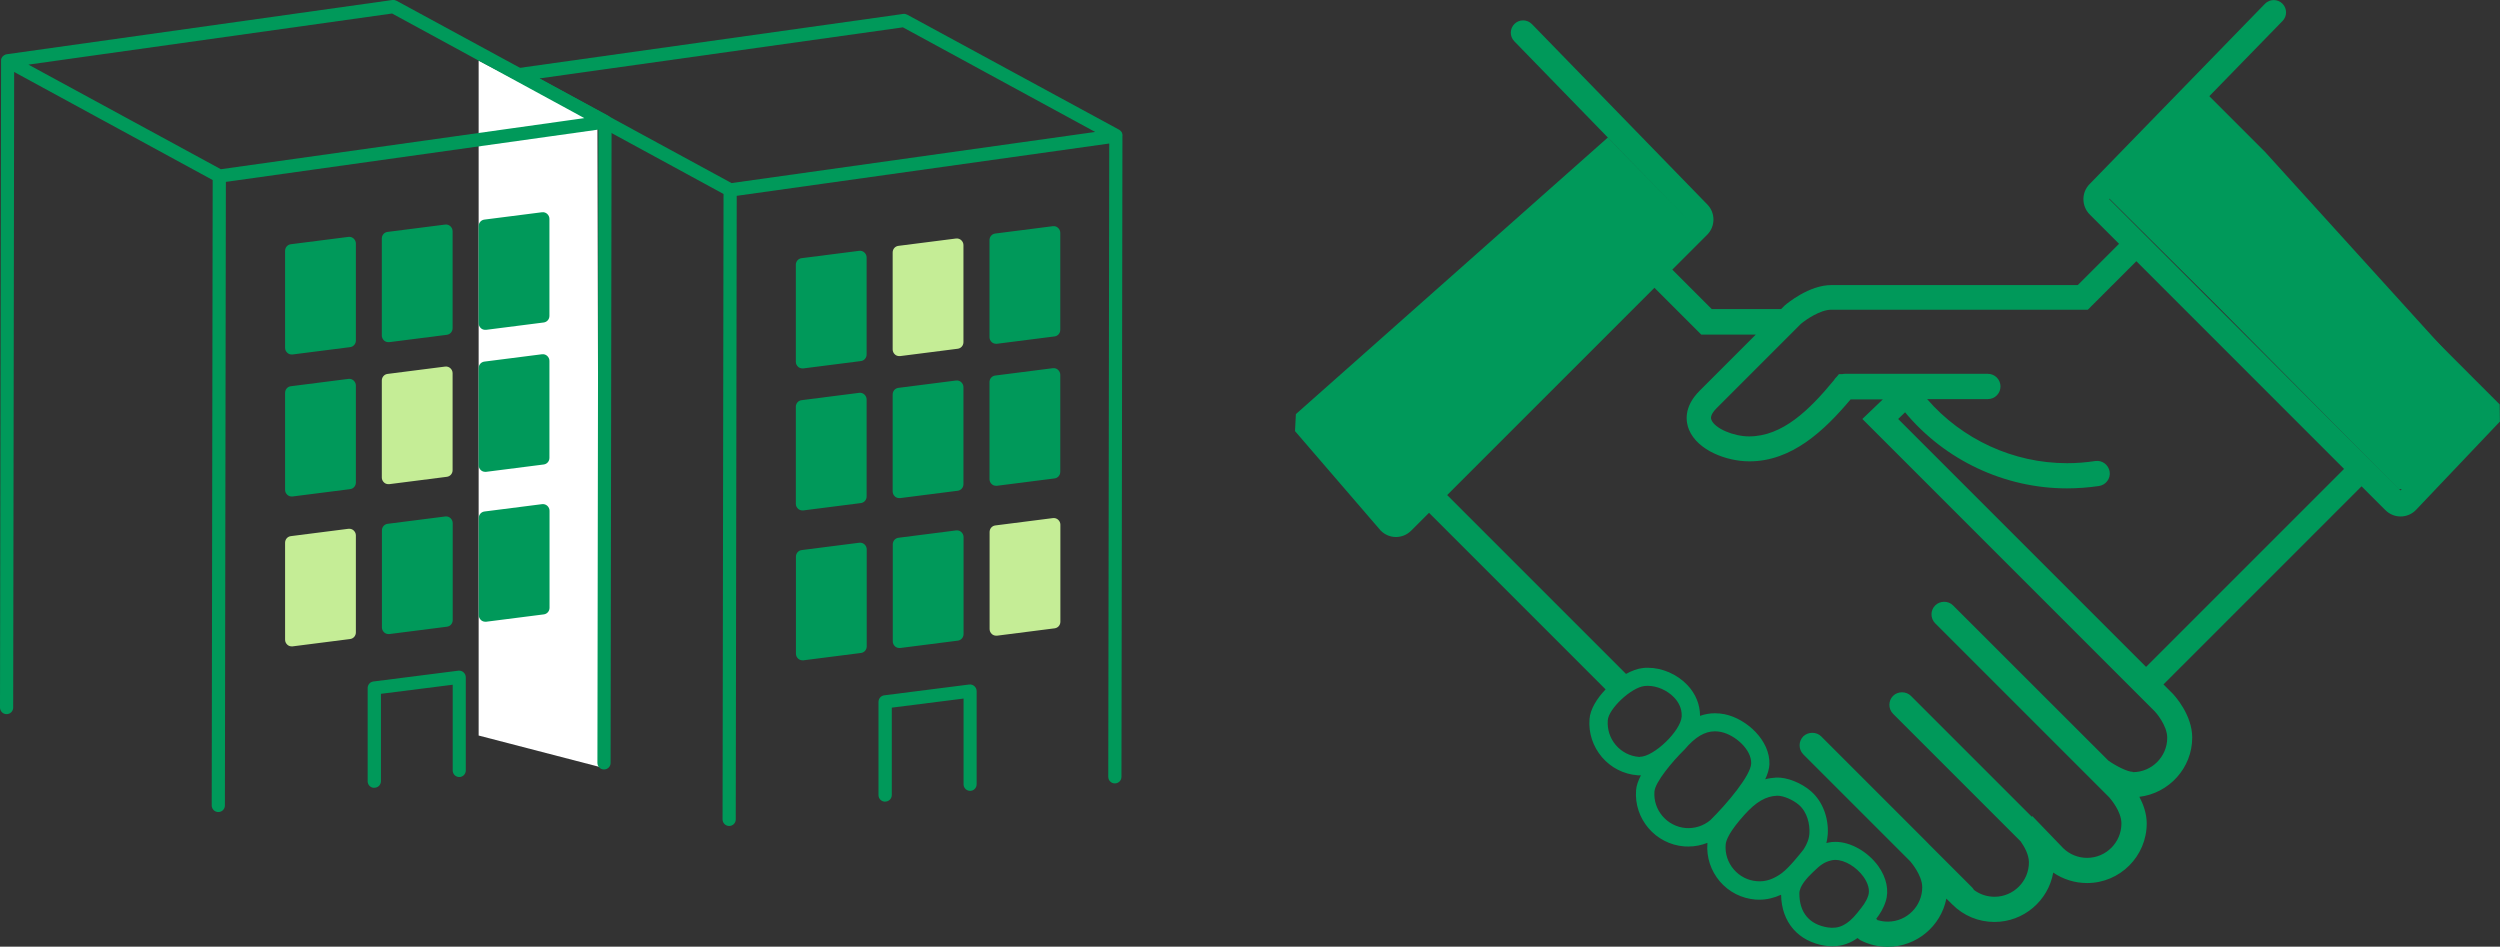 <?xml version="1.0" encoding="UTF-8"?>
<svg id="_レイヤー_2" data-name="レイヤー 2" xmlns="http://www.w3.org/2000/svg" viewBox="0 0 231.33 87.6">
  <rect x="0" y="0" width="231.33" height="87.6" fill="#333333" stroke="none"/>
  <g id="_レイヤー_1-2" data-name="レイヤー 1">
    <g>
      <g>
        <path d="M148.77,12.73l-28.86,25.59-.08,1.57,7.88,9.15.06.07c.38.37.87.58,1.4.58s1.03-.21,1.4-.58l1.66-1.66,16.34,16.34c-.81.84-1.42,1.84-1.49,2.74-.1,1.29.31,2.54,1.15,3.53.84.98,2.01,1.58,3.31,1.68.06,0,.13,0,.19,0,.04,0,.07,0,.11,0-.25.48-.42.95-.45,1.37-.21,2.66,1.79,5,4.46,5.21.13.01.25.01.38.01.61,0,1.2-.12,1.76-.34,0,.01,0,.02,0,.04-.1,1.29.31,2.54,1.15,3.53.84.98,2.02,1.58,3.31,1.68.12,0,.24.01.35.01.68,0,1.35-.16,2.01-.46.03,2.54,1.59,4.34,4.08,4.72.22.03.44.05.66.05.95,0,1.71-.32,2.33-.76l.25.19c.78.41,1.65.62,2.55.62,2.66,0,4.92-1.91,5.42-4.46l.56.55c1.04,1.04,2.42,1.61,3.89,1.61,2.7,0,4.98-1.96,5.44-4.57.91.63,2.01.97,3.13.97,3.04,0,5.52-2.47,5.52-5.52,0-.93-.33-1.8-.68-2.46,2.74-.32,4.89-2.67,4.89-5.48,0-2.1-1.61-3.86-1.8-4.06l-.86-.86,18.33-18.33,2.21,2.21c.38.37.87.58,1.4.58s1.03-.21,1.4-.58l7.79-8.2-.02-1.59-25.49-25.49c-.45-.45-1.17-.45-1.61,0-.45.44-.45,1.17,0,1.61l24.7,24.7-6.78,7.14-26.96-26.96L211.21,1.94c.44-.45.43-1.17-.02-1.61-.45-.44-1.17-.43-1.61.02l-16.22,16.68c-.77.77-.77,2.03,0,2.81l2.72,2.72-3.82,3.82h-22.81c-2.05,0-4.08,1.69-4.3,1.88l-.06.06s-.1.1-.28.28h-6.42l-3.65-3.65,3.23-3.23c.77-.77.77-2.03.01-2.8l-16.23-16.69c-.44-.45-1.16-.46-1.61-.02-.45.44-.46,1.16-.02,1.61l16.03,16.49M151.74,70.04s-.05,0-.07,0c-.84-.06-1.61-.46-2.15-1.09-.55-.64-.81-1.46-.75-2.3.08-1.08,2.17-3.03,3.39-3.17.1-.01.2-.02.29-.02.88,0,1.82.41,2.45,1.07.35.36.75.96.71,1.76-.07,1.33-2.57,3.74-3.88,3.74ZM158.26,75.89c-.63.53-1.44.79-2.27.73-1.73-.14-3.04-1.66-2.9-3.39.07-.86,1.64-2.75,2.73-3.82l.06-.06c.97-1.15,1.86-1.68,2.81-1.68.18,0,.37.02.56.06,1.3.27,2.84,1.63,2.79,2.92-.04,1.1-2.23,3.72-3.78,5.24ZM164.92,80.76c-.8.59-1.55.85-2.34.78-.84-.06-1.6-.45-2.15-1.09-.55-.64-.82-1.46-.75-2.3.03-.41.36-1.23,1.74-2.76,1.07-1.19,1.98-1.72,3.02-1.76h.04c.55,0,1.44.38,1.98.85.78.68,1.01,1.79.97,2.59-.02.5-.2,1-.53,1.51-.28.37-1.35,1.71-1.98,2.17ZM169.15,85.82c-1.72-.26-2.66-1.38-2.65-3.16,0-.67.72-1.45,1.27-1.97.66-.64,1.02-.93,1.74-1.09.1-.02.21-.03.32-.03.87,0,1.93.64,2.59,1.54.45.63.62,1.27.45,1.77-.19.58-.52.98-.93,1.49l-.08.1c-.89,1.11-1.7,1.5-2.71,1.35ZM197.34,71.42c-.47,0-1.53-.53-2.25-1.04l-14.37-14.36c-.44-.45-1.21-.44-1.65,0-.46.45-.46,1.2,0,1.66l16.1,16.1c.12.14,1.13,1.29,1.13,2.42,0,1.75-1.42,3.18-3.18,3.18-.83,0-1.61-.32-2.2-.89l-2.86-2.97-.06.05-11.18-11.18c-.44-.44-1.21-.44-1.65,0-.22.22-.34.51-.34.83,0,.31.12.61.34.83l11.81,11.81c.33.47.76,1.21.76,1.94,0,1.75-1.43,3.18-3.18,3.18-.7,0-1.36-.22-1.9-.63-.05-.09-.12-.17-.19-.25l-3.99-3.99-.28-.29h0s-9.68-9.68-9.68-9.68c-.44-.44-1.21-.44-1.66,0-.45.46-.45,1.2,0,1.66l9.88,9.88s1.13,1.26,1.13,2.42c0,1.75-1.43,3.18-3.18,3.18-.31,0-.61-.04-.9-.13,0,.01,0,.02-.01.03l-.17-.16c.34-.44.66-.93.87-1.59.34-1.01.09-2.22-.68-3.29-.97-1.34-2.56-2.24-3.96-2.24-.23,0-.46.02-.67.07-.06.01-.11.03-.17.04.07-.28.11-.56.13-.84.08-1.55-.5-3.03-1.55-3.95-.89-.78-2.23-1.31-3.21-1.27-.36.02-.71.07-1.03.16.23-.49.37-.96.39-1.38.08-2.21-2.11-4.22-4.14-4.64-.3-.06-.61-.09-.9-.09-.47,0-.93.08-1.38.24,0-1.03-.4-2.04-1.17-2.85-.95-1-2.33-1.6-3.67-1.6-.16,0-.33,0-.48.03-.47.05-1,.25-1.53.54l-16.55-16.55,19.18-19.18,4.33,4.33h5.05c-1.94,1.95-4.39,4.39-5.2,5.2-1.52,1.52-1.27,2.91-.98,3.61.79,1.9,3.46,2.92,5.59,2.92,3.92,0,6.92-2.83,9.36-5.73h2.98l-1.89,1.81,27.07,27.07c.05.05,1.14,1.26,1.14,2.43,0,1.75-1.43,3.18-3.18,3.18ZM198.58,61.71l-22.94-22.94.64-.62c3.68,4.43,9.2,7.04,14.98,7.04,1,0,2-.08,2.97-.22.64-.1,1.08-.7.98-1.33-.1-.62-.69-1.08-1.33-.98-.86.13-1.74.2-2.61.2-4.97,0-9.72-2.2-12.95-5.93h5.62c.65,0,1.17-.53,1.17-1.17s-.52-1.17-1.17-1.17h-13.22c-.09,0-.18.01-.26.03h-.3l-.21.25c-.1.09-.19.2-.26.32-2.24,2.72-4.74,5.19-7.84,5.19-1.47,0-3.16-.74-3.48-1.51-.05-.11-.19-.45.49-1.12,1.35-1.35,7.29-7.29,7.79-7.79.44-.37,1.78-1.3,2.79-1.3h23.75l4.49-4.49,19.22,19.22-18.33,18.33Z" fill="#00995a"/>
        <polygon points="209.61 14.08 206.5 10.97 203.15 7.62 194.31 17.51 204.98 28.12 221.95 45.26 223.47 45.26 230.83 37.48 209.61 14.08" fill="#00995a"/>
      </g>
      <g>
        <g>
          <path d="M103.87,12.53c0-.07-.02-.14-.04-.2,0,0,0-.02,0-.03-.03-.07-.08-.13-.14-.19,0,0,0-.01-.01-.02-.01,0-.03-.01-.04-.02-.02-.02-.04-.04-.07-.06L83.95,1.36c-.12-.06-.25-.09-.38-.07l-35.69,5.02c-.08.01-.15.04-.21.08,0,0-.01,0-.02,0,0,0-.01.02-.02.02-.08.05-.14.11-.19.19,0,0,0,0-.01.02-.03.06-.06.12-.07.19,0,.03,0,.05,0,.08,0,.01,0,.02,0,.03l-.09,59.84c0,.34.27.61.61.61h0c.34,0,.61-.27.61-.61l.09-58.81,1.67.91,16.7,9.09-.09,57.87c0,.17.07.32.18.43.11.11.26.18.43.18h0c.34,0,.61-.27.61-.61l.09-57.7,30.2-4.24,4.27-.6-.09,58.6c0,.34.27.61.61.61h0c.34,0,.61-.27.61-.61l.09-59.3s0-.02,0-.03ZM67.69,16.94l-6.97-3.79-10.82-5.89,33.65-4.73,17.79,9.68-33.65,4.73Z" fill="#00995a"/>
          <path d="M74.25,47.23c-.15,0-.29-.05-.4-.15-.13-.12-.21-.28-.21-.46v-8.98c0-.31.22-.57.53-.61l5.33-.68c.18-.02.35.03.48.15.13.12.21.28.21.46v8.98c0,.31-.22.57-.53.61l-5.33.68s-.05,0-.08,0Z" fill="#00995a"/>
          <path d="M83.21,46.09c-.15,0-.29-.05-.4-.15-.13-.12-.21-.28-.21-.46v-8.98c0-.31.22-.57.53-.61l5.33-.68c.17-.02.35.03.48.15.13.12.21.28.21.46v8.98c0,.31-.22.57-.53.61l-5.33.68s-.05,0-.08,0Z" fill="#00995a"/>
          <path d="M92.17,44.95c-.15,0-.29-.05-.4-.15-.13-.12-.21-.28-.21-.46v-8.98c0-.31.22-.57.53-.61l5.33-.68c.18-.02.35.03.48.15.13.12.21.28.21.46v8.98c0,.31-.22.57-.53.61l-5.33.68s-.05,0-.08,0Z" fill="#00995a"/>
          <path d="M74.25,34.09c-.15,0-.29-.05-.4-.15-.13-.12-.21-.28-.21-.46v-8.98c0-.31.22-.57.53-.61l5.33-.68c.18-.02.35.03.48.15.13.12.21.28.21.46v8.98c0,.31-.22.57-.53.61l-5.33.68s-.05,0-.08,0Z" fill="#00995a"/>
          <path d="M83.21,32.95c-.15,0-.29-.05-.4-.15-.13-.12-.21-.28-.21-.46v-8.98c0-.31.22-.57.53-.61l5.33-.68c.17-.02.35.03.48.15.13.12.21.28.21.46v8.98c0,.31-.22.57-.53.61l-5.33.68s-.05,0-.08,0Z" fill="#c5ed96"/>
          <path d="M92.17,31.81c-.15,0-.29-.05-.4-.15-.13-.12-.21-.28-.21-.46v-8.98c0-.31.22-.57.53-.61l5.33-.68c.18-.02.35.03.48.15.13.12.21.28.21.46v8.98c0,.31-.22.57-.53.61l-5.33.68s-.05,0-.08,0Z" fill="#00995a"/>
          <path d="M74.26,61.1c-.15,0-.29-.05-.4-.15-.13-.12-.21-.28-.21-.46v-8.98c0-.31.22-.57.53-.61l5.33-.68c.17-.02.35.03.48.15.13.12.21.28.21.46v8.98c0,.31-.22.57-.53.61l-5.33.68s-.05,0-.08,0Z" fill="#00995a"/>
          <path d="M83.22,59.96c-.15,0-.29-.05-.4-.15-.13-.12-.21-.28-.21-.46v-8.98c0-.31.22-.57.53-.61l5.33-.68c.18-.02.35.03.48.15.13.12.21.28.21.46v8.98c0,.31-.22.57-.53.61l-5.33.68s-.05,0-.08,0Z" fill="#00995a"/>
          <path d="M92.18,58.82c-.15,0-.29-.05-.4-.15-.13-.12-.21-.28-.21-.46v-8.98c0-.31.22-.57.53-.61l5.33-.68c.17-.02.35.03.48.15.13.12.21.28.21.46v8.98c0,.31-.22.57-.53.61l-5.33.68s-.05,0-.08,0Z" fill="#c5ed96"/>
          <path d="M81.9,74.18c-.34,0-.61-.27-.61-.61v-8.62c0-.31.22-.57.53-.61l7.86-1c.17-.02.35.03.48.15.13.12.21.28.21.46v8.62c0,.34-.27.61-.6.61h0c-.34,0-.61-.27-.61-.61v-7.93s-6.64.84-6.64.84v8.08c0,.34-.27.61-.6.61h0Z" fill="#00995a"/>
        </g>
        <polygon points="55.28 11.33 44.29 5.61 44.29 68.06 55.42 70.95 55.28 11.33" fill="#fff"/>
        <g>
          <path d="M56.6,11.24c0-.07-.02-.14-.04-.2,0,0,0-.02,0-.03-.03-.07-.08-.13-.14-.19,0,0,0-.01-.01-.02-.01,0-.03-.01-.04-.02-.02-.02-.04-.04-.07-.06L36.69.07c-.12-.06-.25-.09-.38-.07L.62,5.02c-.08.01-.15.04-.21.08,0,0-.01,0-.02,0,0,0-.01.02-.02.02-.08.05-.14.11-.19.19,0,0,0,0-.01.02-.03.06-.06.12-.07.19,0,.03,0,.05,0,.08,0,.01,0,.02,0,.03L0,65.47c0,.34.27.61.61.61h0c.34,0,.61-.27.61-.61l.09-58.81,1.67.91,16.7,9.09-.09,57.87c0,.17.07.32.18.43.11.11.26.18.43.18h0c.34,0,.61-.27.61-.61l.09-57.7,30.2-4.24,4.27-.6-.09,58.6c0,.34.27.61.61.61h0c.34,0,.61-.27.61-.61l.09-59.3s0-.02,0-.03ZM20.42,15.65l-6.97-3.79L2.63,5.98,36.28,1.25l17.79,9.68-33.65,4.73Z" fill="#00995a"/>
          <path d="M26.99,45.94c-.15,0-.29-.05-.4-.15-.13-.12-.21-.28-.21-.46v-8.98c0-.31.22-.57.53-.61l5.33-.68c.18-.02.35.03.48.15.13.12.21.28.21.46v8.98c0,.31-.22.57-.53.61l-5.33.68s-.05,0-.08,0Z" fill="#00995a"/>
          <path d="M35.94,44.8c-.15,0-.29-.05-.4-.15-.13-.12-.21-.28-.21-.46v-8.98c0-.31.22-.57.53-.61l5.33-.68c.17-.02.35.03.48.15.13.12.21.28.21.46v8.98c0,.31-.22.57-.53.61l-5.33.68s-.05,0-.08,0Z" fill="#c5ed96"/>
          <path d="M44.9,43.66c-.15,0-.29-.05-.4-.15-.13-.12-.21-.28-.21-.46v-8.98c0-.31.22-.57.53-.61l5.33-.68c.18-.02.35.03.48.15.13.12.21.28.21.46v8.98c0,.31-.22.57-.53.61l-5.33.68s-.05,0-.08,0Z" fill="#00995a"/>
          <path d="M26.99,32.8c-.15,0-.29-.05-.4-.15-.13-.12-.21-.28-.21-.46v-8.98c0-.31.22-.57.53-.61l5.33-.68c.18-.02.35.03.48.15.13.12.21.28.21.46v8.98c0,.31-.22.57-.53.61l-5.33.68s-.05,0-.08,0Z" fill="#00995a"/>
          <path d="M35.94,31.66c-.15,0-.29-.05-.4-.15-.13-.12-.21-.28-.21-.46v-8.98c0-.31.22-.57.53-.61l5.33-.68c.17-.02.35.03.48.15.13.12.21.28.21.46v8.98c0,.31-.22.57-.53.61l-5.33.68s-.05,0-.08,0Z" fill="#00995a"/>
          <path d="M44.9,30.52c-.15,0-.29-.05-.4-.15-.13-.12-.21-.28-.21-.46v-8.98c0-.31.22-.57.53-.61l5.33-.68c.18-.02.35.03.48.15.13.12.21.28.21.46v8.98c0,.31-.22.57-.53.61l-5.33.68s-.05,0-.08,0Z" fill="#00995a"/>
          <path d="M26.99,59.81c-.15,0-.29-.05-.4-.15-.13-.12-.21-.28-.21-.46v-8.98c0-.31.22-.57.53-.61l5.33-.68c.17-.02.35.03.48.15.13.12.21.28.21.46v8.98c0,.31-.22.57-.53.61l-5.33.68s-.05,0-.08,0Z" fill="#c5ed96"/>
          <path d="M35.95,58.67c-.15,0-.29-.05-.4-.15-.13-.12-.21-.28-.21-.46v-8.98c0-.31.22-.57.53-.61l5.33-.68c.18-.02.35.03.48.15.13.12.21.28.21.46v8.98c0,.31-.22.57-.53.61l-5.33.68s-.05,0-.08,0Z" fill="#00995a"/>
          <path d="M44.91,57.53c-.15,0-.29-.05-.4-.15-.13-.12-.21-.28-.21-.46v-8.98c0-.31.22-.57.53-.61l5.33-.68c.17-.02.35.03.48.15.13.12.21.28.21.46v8.98c0,.31-.22.57-.53.61l-5.33.68s-.05,0-.08,0Z" fill="#00995a"/>
          <path d="M34.63,72.9c-.34,0-.61-.27-.61-.61v-8.62c0-.31.22-.57.53-.61l7.86-1c.17-.02.35.03.48.15.13.12.21.28.21.46v8.62c0,.34-.27.61-.6.61h0c-.34,0-.61-.27-.61-.61v-7.93s-6.64.84-6.64.84v8.08c0,.34-.27.61-.6.61h0Z" fill="#00995a"/>
        </g>
      </g>
    </g>
  </g>
</svg>